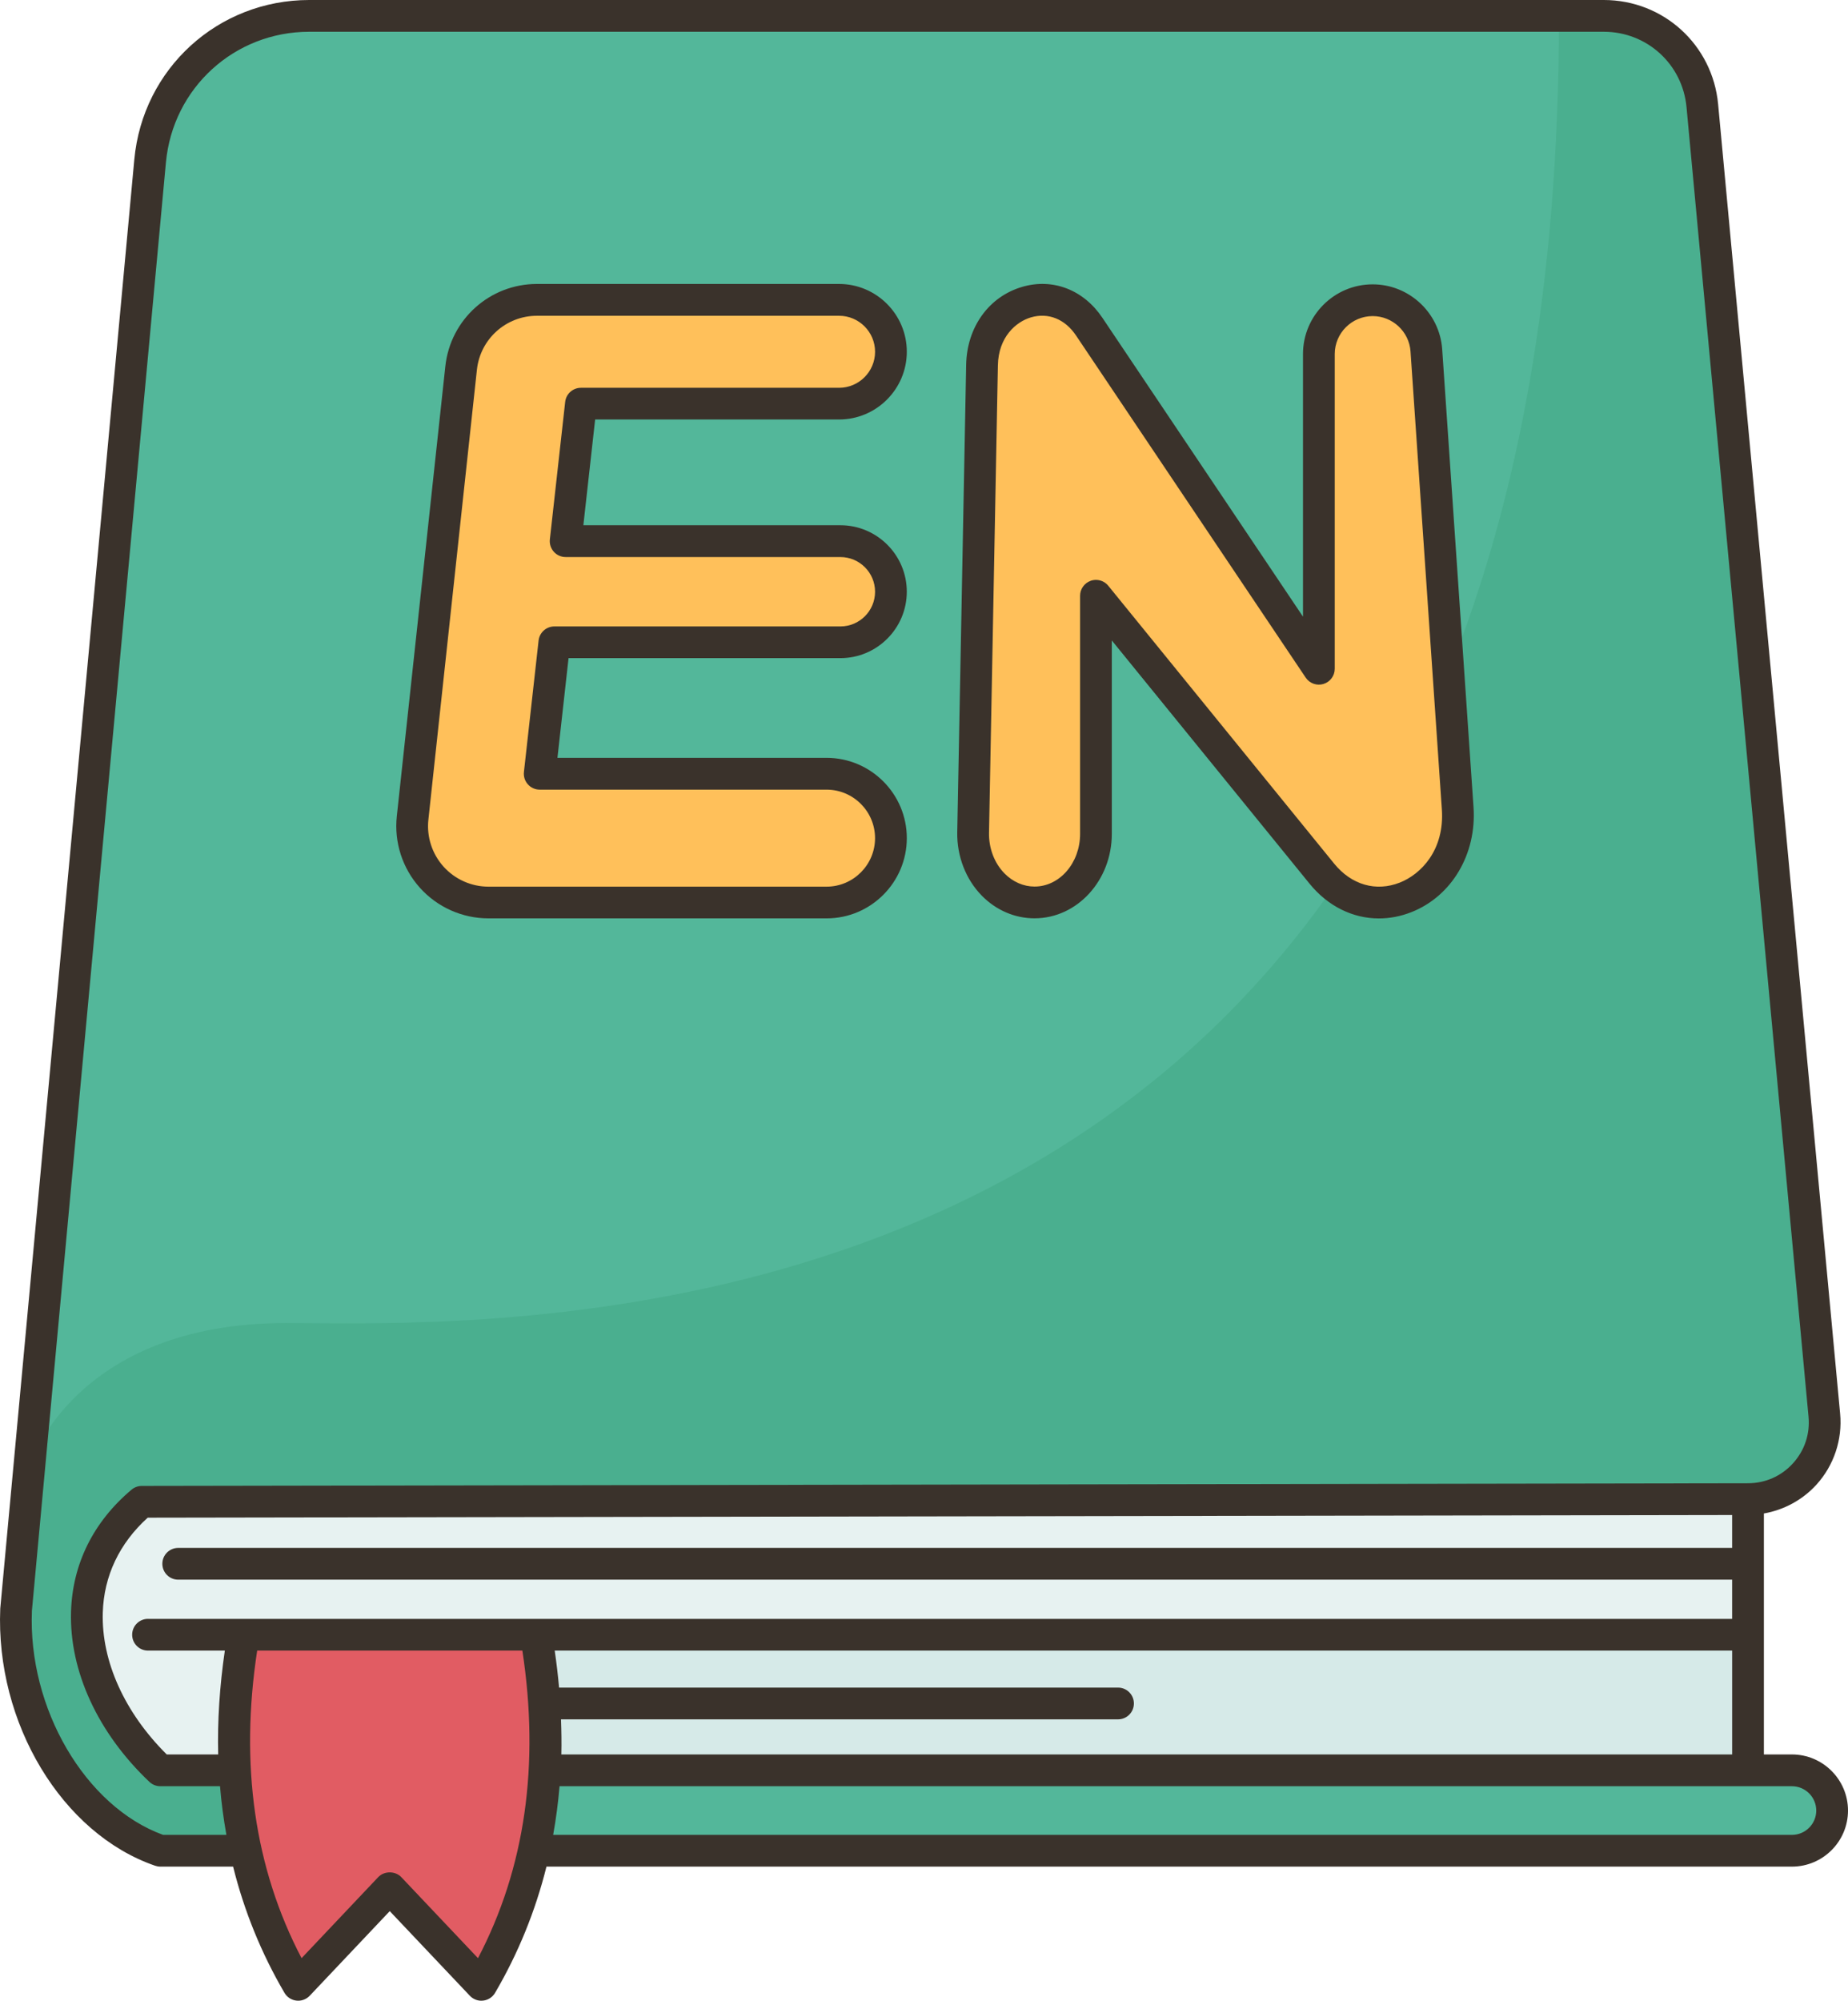 <?xml version="1.0" encoding="UTF-8"?> <svg xmlns="http://www.w3.org/2000/svg" id="Filloutline" viewBox="0 0 116.424 126.001"><g><g><g id="XMLID_86_"><g><path d="m114.682 112.23c-.46-.46-1.09-.74-1.79-.74h-2.77v-8.54-4.47-4.07c2.85 0 5.07-2.45 4.81-5.28l-7.69-82.47c-.29-3.21-2.99-5.66-6.21-5.66h-81.55c-5.2 0-9.55 3.96-10.03 9.14l-8.44 91.2c-.27 6.51 3.46 13.28 9.09 15.21h5.36.01c.65 2.97 1.75 5.78 3.31 8.45l5.77-6.1 5.77 6.1c1.56-2.67 2.66-5.48 3.32-8.45h79.25c1.4 0 2.53-1.13 2.53-2.53 0-.7-.28-1.33-.74-1.79z" fill="#53b79a"></path></g><g><g><path d="m110.122 102.95v8.54h-75.79c.15-2.74-.04-5.59-.55-8.54z" fill="#d6eae8"></path></g><g><path d="m15.332 102.95c-.51 2.96-.7 5.8-.55 8.54h-4.68c-5.19-4.91-6.61-12.33-1.17-16.91l101.19-.17v4.07 4.47h-76.34z" fill="#e7f2f1"></path></g><g><path d="m91.832 50.91c.36 5.22-5.4 7.99-8.56 4.11l-14.23-17.5v15c0 1.19-.43 2.27-1.13 3.05s-1.67 1.26-2.74 1.26c-2.17 0-3.91-1.99-3.87-4.41l.57-29.42c.06-3.99 4.61-5.62 6.75-2.43l14.47 21.55v-19.82c0-.94.38-1.79.99-2.4s1.46-.99 2.4-.99c1.78 0 3.26 1.38 3.38 3.16z" fill="#ffc05a"></path></g><g><path d="m52.942 34.08c1.76 0 3.19 1.42 3.19 3.18 0 .88-.36 1.68-.94 2.26-.57.57-1.37.93-2.25.93h-18.02l-.92 8.28h18.07c2.24 0 4.06 1.81 4.06 4.05s-1.82 4.06-4.06 4.06h-21.3c-2.86 0-5.09-2.48-4.78-5.33l3.06-28.33c.26-2.44 2.32-4.3 4.78-4.3h19.03c1.8 0 3.27 1.47 3.27 3.27 0 .91-.37 1.72-.96 2.31-.59.6-1.41.96-2.31.96h-16.26l-.97 8.66z" fill="#ffc05a"></path></g><g><path d="m33.782 102.95c.51 2.95.7 5.8.55 8.54-.09 1.73-.32 3.42-.69 5.06-.66 2.97-1.76 5.78-3.32 8.45l-5.77-6.1-5.77 6.1c-1.56-2.67-2.66-5.48-3.31-8.45-.37-1.64-.6-3.33-.69-5.06-.15-2.74.04-5.58.55-8.54z" fill="#e15c63"></path></g></g><g id="XMLID_87_"><g><g><path d="m114.932 89.13c.26 2.83-1.96 5.28-4.81 5.28l-101.19.17c-5.44 4.58-4.02 12 1.17 16.91h4.68c.09 1.73.32 3.42.69 5.06h-.01-5.36c-5.63-1.93-9.36-8.7-9.09-15.21l.84-9.04s2.77-8.98 16.18-8.98c9.48 0 45.64 1.77 66.02-27.52 3.24 2.66 8.11-.07 7.78-4.89l-.58-8.55c4.33-10.71 6.96-24.22 6.96-41.25v-.11h2.82c3.22 0 5.92 2.45 6.21 5.66z" fill="#4aaf8f"></path></g></g></g></g></g><g fill="#3a322b"><path d="m112.892 110.491h-1.767v-15.176c1.264-.223 2.435-.853 3.31-1.814 1.101-1.211 1.645-2.84 1.493-4.469l-7.686-82.467c-.349-3.742-3.447-6.565-7.206-6.565h-81.552c-5.753 0-10.493 4.32-11.023 10.049l-8.445 91.248c-.308 7.216 3.888 14.182 9.759 16.203.104.036.215.055.325.055h4.585c.697 2.796 1.775 5.451 3.237 7.95.159.271.437.453.749.488.038.005.076.007.114.007.273 0 .536-.112.727-.313l5.042-5.329 5.045 5.329c.217.229.529.346.841.306.313-.035.59-.217.749-.488 1.463-2.499 2.541-5.154 3.238-7.95h78.465c1.947 0 3.532-1.584 3.532-3.531s-1.585-3.533-3.532-3.533zm-77.527 0c.018-.728.005-1.467-.022-2.211h35.092c.553 0 1-.447 1-1s-.447-1-1-1h-35.214c-.068-.769-.16-1.545-.274-2.329h74.179v6.54zm-26.039-8.54c-.553 0-1 .447-1 1s.447 1 1 1h4.838c-.327 2.242-.47 4.425-.418 6.54h-3.241c-2.655-2.636-4.12-5.872-4.03-8.931.067-2.306 1.045-4.366 2.832-5.981l99.818-.167v2.071h-97.897c-.553 0-1 .447-1 1s.447 1 1 1h97.897v2.469h-99.799zm.946 13.604c-4.905-1.79-8.521-7.975-8.261-14.123l8.442-91.198c.435-4.694 4.317-8.234 9.031-8.234h81.553c2.72 0 4.962 2.042 5.214 4.751l7.686 82.467c.102 1.087-.246 2.13-.98 2.938s-1.74 1.253-2.832 1.255l-101.195.169c-.234 0-.462.084-.642.235-2.406 2.024-3.725 4.683-3.813 7.687-.11 3.734 1.689 7.64 4.937 10.715.186.177.432.274.688.274h3.761c.086 1.038.221 2.059.402 3.063h-3.991zm19.841 7.765-4.832-5.104c-.379-.398-1.074-.398-1.453 0l-4.829 5.104c-2.969-5.672-3.895-12.183-2.797-19.369h16.707c1.099 7.186.174 13.696-2.796 19.369zm82.779-7.765h-78.043c.181-1.004.315-2.025.402-3.063h77.641c.845 0 1.532.688 1.532 1.532s-.687 1.531-1.532 1.531z"></path><path d="m30.775 57.837h21.298c2.788 0 5.056-2.268 5.056-5.055s-2.268-5.055-5.056-5.055h-16.954l.7-6.279h17.124c2.308 0 4.185-1.877 4.185-4.185s-1.877-4.185-4.185-4.185h-16.191l.742-6.659h15.366c2.354 0 4.269-1.915 4.269-4.268s-1.915-4.268-4.269-4.268h-19.029c-2.974 0-5.456 2.229-5.775 5.186l-3.057 28.335c-.177 1.637.353 3.279 1.453 4.504 1.1 1.227 2.676 1.929 4.323 1.929zm-3.787-6.216 3.057-28.335c.209-1.938 1.838-3.4 3.787-3.4h19.028c1.251 0 2.269 1.017 2.269 2.268s-1.018 2.268-2.269 2.268h-16.26c-.51 0-.938.383-.994.889l-.965 8.659c-.031.283.06.565.249.778.189.212.461.333.745.333h17.309c1.204 0 2.185.98 2.185 2.185s-.98 2.185-2.185 2.185h-18.019c-.51 0-.938.383-.994.889l-.924 8.279c-.031.283.06.565.249.777s.461.333.745.333h18.071c1.685 0 3.056 1.371 3.056 3.055s-1.371 3.055-3.056 3.055h-21.297c-1.08 0-2.113-.461-2.834-1.264-.722-.805-1.069-1.881-.953-2.954z"></path><path d="m65.175 57.833c2.685 0 4.869-2.385 4.869-5.317v-12.182l12.456 15.316c1.162 1.429 2.732 2.191 4.373 2.191.678 0 1.367-.13 2.045-.397 2.543-1.002 4.115-3.657 3.914-6.604l-1.974-28.843c-.158-2.293-2.081-4.09-4.38-4.09-2.421 0-4.39 1.969-4.39 4.39v16.538l-12.64-18.825c-1.188-1.769-3.135-2.513-5.064-1.94-2.095.618-3.475 2.545-3.516 4.907l-.561 29.429c-.028 1.511.535 2.969 1.546 4 .903.919 2.084 1.427 3.322 1.427zm-2.308-34.82c.031-1.789 1.141-2.748 2.081-3.025 1.089-.321 2.146.105 2.839 1.137l14.472 21.55c.245.365.703.528 1.121.399.421-.128.709-.517.709-.957v-19.82c0-1.318 1.072-2.39 2.39-2.39 1.251 0 2.299.978 2.384 2.227l1.974 28.843c.176 2.56-1.318 4.082-2.651 4.607-1.498.59-3.043.145-4.134-1.195l-14.231-17.5c-.193-.238-.48-.369-.775-.369-.112 0-.226.019-.335.058-.398.142-.665.519-.665.942v14.996c0 1.829-1.287 3.317-2.869 3.317-.697 0-1.37-.294-1.895-.829-.638-.65-.992-1.583-.974-2.561z"></path></g></g></svg> 